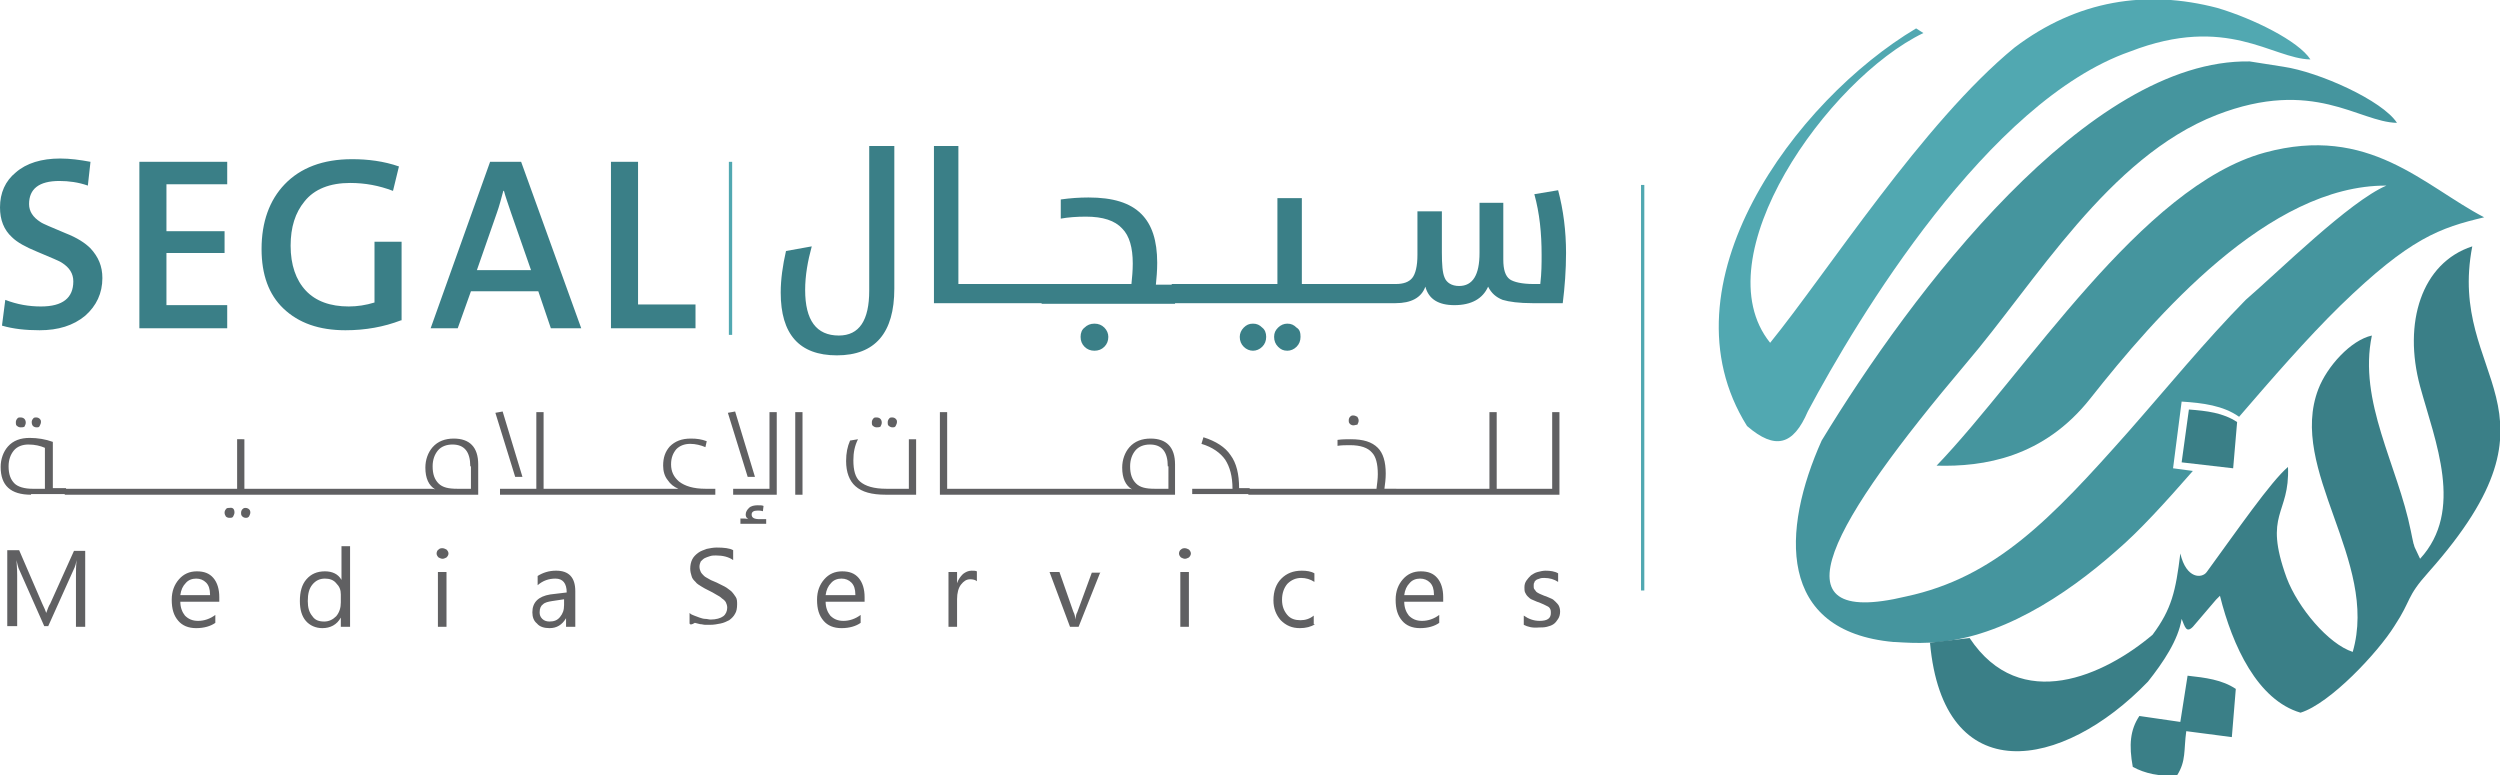 <?xml version="1.0" encoding="utf-8"?>
<!-- Generator: Adobe Illustrator 25.2.1, SVG Export Plug-In . SVG Version: 6.00 Build 0)  -->
<svg version="1.1" id="Layer_1" xmlns="http://www.w3.org/2000/svg" xmlns:xlink="http://www.w3.org/1999/xlink" x="0px" y="0px"
	 viewBox="0 0 378.5 117.4" style="enable-background:new 0 0 378.5 117.4;" xml:space="preserve">
<style type="text/css">
	.st0{fill-rule:evenodd;clip-rule:evenodd;fill:#51A8B1;}
	.st1{fill-rule:evenodd;clip-rule:evenodd;fill:#3A7F87;}
	.st2{fill-rule:evenodd;clip-rule:evenodd;fill:#45959E;}
	.st3{fill:none;stroke:#51A8B1;stroke-width:0.5;stroke-miterlimit:2.613;}
	.st4{fill:#3A7F87;}
	.st5{fill:#606062;}
</style>
<path class="st0" d="M268,51.9c-10.4-12.9,8.7-39.9,23.2-46.9l-1.1-0.7c-18.3,10.9-39,38.8-25.6,60.2c4.3,3.7,7,2.9,9.2-2.2
	c7.5-14.1,27.3-47,48.8-54.5c14.7-5.7,21.5,1.1,27.3,1.2c-1.8-2.8-8.7-6.2-14.1-7.8c-10.7-2.8-21.2-1.2-30.7,6
	C291.2,18.5,276.6,41.3,268,51.9"/>
<path class="st1" d="M338.7,63.9c-2.1-1.4-4.6-1.7-7.3-1.9l-1.1,8l7.8,0.9L338.7,63.9z"/>
<path class="st2" d="M286.7,97.2l0.2,0c1.6,0.1,3.3,0.2,5.2,0.1c10.4-0.4,20.6-7.1,28.3-13.9c3.5-3,7.4-7.3,11.6-12.1l-3-0.4
	l1.3-10.1c3.2,0.2,6.3,0.6,8.7,2.3c5-5.8,10.2-11.8,15.3-16.8c10.6-10.3,15.1-11.8,21.8-13.4c-9.2-4.8-17.4-14.1-33.2-9.8
	c-18.7,5.1-36.1,33.2-49.7,47.4l0,0c7.1,0.2,16.2-1.2,23.3-10.2v0c9.8-12.4,27-32.3,44.8-32.2c-5.6,2.4-16.2,12.9-21.3,17.3
	c-6.1,6.2-11.9,13.3-17.8,20c-11.7,13.2-20.1,22-33.6,24.9l0,0c-20.8,5-11.1-11.4,9-35.2l0,0c10.6-12.4,21.6-31.3,38-37.7
	c14.7-5.7,21.5,1.1,27.3,1.2c-2.2-3.4-11.8-7.7-17.2-8.5l-5.1-0.8c-24.5-0.4-51.2,35-64.8,57.4l0,0C269.7,80.3,269,95.6,286.7,97.2
	L286.7,97.2z"/>
<path class="st1" d="M338.5,104.3c-2.1-1.4-4.6-1.7-7.3-2l-1.1,7l-6.2-0.9c-1.4,2.1-1.6,4.4-1,7.7c1.8,1,4.1,1.5,6.7,1.3
	c1.4-2.2,1-3.8,1.4-6.7l6.9,0.9L338.5,104.3z M292.2,97.3c2,22.4,20,19.4,33,5.9c2.3-2.9,4.6-6.3,5.1-9.5c0.5,1.2,0.7,2.2,1.7,1.2
	l3.5-4.1l0.6-0.6c1.9,7.6,5.7,15.8,12.2,17.7c4.5-1.4,11.7-9.1,14.2-13.1c2.7-4.1,1.7-4.3,5.2-8.2c22.3-25.1,2.7-29.1,6.6-49.3
	c-7.7,2.5-10.5,11.6-7.9,21.2c2.3,8.4,6.7,18.8,0,26.1l-0.8-1.7c-0.1-0.2-0.1-0.4-0.2-0.6c0,0-0.4-1.8-0.4-1.9
	c-2-10-8-19.6-5.9-29.6c-3.2,0.7-6.8,4.7-8.1,8.1c-4.7,12.2,9.2,26,5.2,39.8c-3.7-1.2-8.3-6.7-10-11.2c-3.6-9.9,0.5-9.5,0.2-16.8
	c-2.6,2.2-7.7,9.6-12.3,15.9l0,0c-0.7,1-3.1,1.1-4-2.8c-0.7,5.7-1.3,8.4-4.2,12.3c-7.2,6.1-20,12.1-27.7,0.5L292.2,97.3z"/>
<line class="st3" x1="248.7" y1="28" x2="248.7" y2="89.4"/>
<path class="st4" d="M209.7,43h1.6c1.2,0,2-0.3,2.5-0.9c0.5-0.6,0.8-1.8,0.8-3.5V32h3.7v6.2c0,1.9,0.1,3.1,0.4,3.8
	c0.3,0.8,1.1,1.3,2.2,1.3c2.1,0,3.1-1.7,3.1-5v-7.6h3.6v8.6c0,1.5,0.3,2.5,1,3c0.6,0.4,1.8,0.7,3.6,0.7h1c0.2-1.7,0.2-3.1,0.2-4.4
	c0-3.3-0.3-6.3-1.1-9.2l3.6-0.6c0.8,3,1.2,6.2,1.2,9.5c0,2.6-0.2,5.2-0.5,7.6h-4.6c-2,0-3.5-0.2-4.5-0.5c-1-0.4-1.7-1-2.2-2
	c-0.8,1.8-2.5,2.8-5.1,2.8c-2.4,0-3.9-0.9-4.4-2.8c-0.6,1.7-2.2,2.5-4.5,2.5h-1.5V43z M200.2,43h9.9v2.9h-9.9V43z M191.7,51
	c0,0.6-0.2,1.1-0.6,1.5c-0.4,0.4-0.9,0.6-1.4,0.6c-0.5,0-1-0.2-1.4-0.6c-0.4-0.4-0.6-0.9-0.6-1.5c0-0.5,0.2-1,0.6-1.4
	c0.4-0.4,0.8-0.6,1.4-0.6c0.6,0,1,0.2,1.4,0.6C191.5,49.9,191.7,50.4,191.7,51z M196.9,51c0,0.6-0.2,1.1-0.6,1.5
	c-0.4,0.4-0.9,0.6-1.4,0.6c-0.6,0-1-0.2-1.4-0.6c-0.4-0.4-0.6-0.9-0.6-1.5c0-0.6,0.2-1,0.6-1.4c0.4-0.4,0.9-0.6,1.4-0.6
	c0.6,0,1,0.2,1.4,0.6C196.8,49.9,196.9,50.4,196.9,51z M186.8,43h6.6V30h3.7v13h3.6v2.9h-13.9V43z M177.4,43h9.9v2.9h-9.9V43z
	 M165.7,53.1c-0.6,0-1.1-0.2-1.5-0.6c-0.4-0.4-0.6-0.9-0.6-1.5c0-0.6,0.2-1.1,0.6-1.4c0.4-0.4,0.9-0.6,1.5-0.6
	c0.6,0,1.1,0.2,1.5,0.6c0.4,0.4,0.6,0.9,0.6,1.4c0,0.6-0.2,1.1-0.6,1.5C166.8,52.9,166.3,53.1,165.7,53.1z M157.7,43h13.6
	c0.1-1,0.2-2,0.2-3.1c0-2.4-0.5-4.2-1.6-5.3c-1.1-1.2-2.9-1.8-5.5-1.8c-1.4,0-2.7,0.1-3.8,0.3v-2.9c1.4-0.2,2.8-0.3,4.2-0.3
	c3.7,0,6.3,0.8,8,2.5c1.6,1.6,2.4,4,2.4,7.4c0,1.2-0.1,2.3-0.2,3.3h2.9v2.9h-20.2V43z M148.2,43h9.9v2.9h-9.9V43z M141.4,22.1h3.7
	V43h3.6v2.9h-7.3V22.1z M131.7,22.1h3.7v21.6c0,6.7-2.9,10.1-8.7,10.1c-5.7,0-8.5-3.2-8.5-9.5c0-2,0.3-4.1,0.8-6.3l3.9-0.7
	c-0.6,2.2-1,4.4-1,6.6c0,4.6,1.7,6.9,5.1,6.9c3.1,0,4.6-2.3,4.6-6.8V22.1z"/>
<path class="st5" d="M230.7,94.6v-1.4c0.7,0.5,1.5,0.8,2.4,0.8c1.2,0,1.7-0.4,1.7-1.2c0-0.2,0-0.4-0.1-0.6c-0.1-0.2-0.2-0.3-0.4-0.4
	c-0.2-0.1-0.4-0.2-0.6-0.3c-0.2-0.1-0.5-0.2-0.7-0.3c-0.4-0.1-0.7-0.3-1-0.4c-0.3-0.1-0.5-0.3-0.7-0.5c-0.2-0.2-0.3-0.4-0.4-0.6
	c-0.1-0.2-0.1-0.5-0.1-0.8c0-0.4,0.1-0.7,0.3-1c0.2-0.3,0.4-0.5,0.7-0.8c0.3-0.2,0.6-0.4,1-0.5c0.4-0.1,0.8-0.2,1.2-0.2
	c0.7,0,1.4,0.1,1.9,0.4v1.3c-0.6-0.4-1.3-0.6-2.1-0.6c-0.2,0-0.5,0-0.7,0.1c-0.2,0.1-0.4,0.1-0.5,0.2c-0.1,0.1-0.3,0.2-0.3,0.4
	c-0.1,0.1-0.1,0.3-0.1,0.5c0,0.2,0,0.4,0.1,0.5c0.1,0.1,0.2,0.3,0.3,0.4c0.1,0.1,0.3,0.2,0.5,0.3c0.2,0.1,0.5,0.2,0.7,0.3
	c0.4,0.1,0.7,0.3,1,0.4c0.3,0.1,0.5,0.3,0.7,0.5c0.2,0.2,0.4,0.4,0.5,0.6c0.1,0.2,0.2,0.5,0.2,0.9c0,0.4-0.1,0.8-0.3,1.1
	c-0.2,0.3-0.4,0.6-0.7,0.8c-0.3,0.2-0.6,0.3-1,0.4c-0.4,0.1-0.8,0.1-1.2,0.1C232,95.1,231.3,94.9,230.7,94.6 M217.1,90
	c0-0.8-0.2-1.4-0.6-1.8c-0.4-0.4-0.9-0.6-1.5-0.6c-0.6,0-1.2,0.2-1.6,0.7c-0.4,0.4-0.7,1-0.8,1.8H217.1z M218.4,91.1h-5.8
	c0,0.9,0.3,1.6,0.7,2.1c0.5,0.5,1.1,0.8,2,0.8c0.9,0,1.8-0.3,2.6-0.9v1.2c-0.7,0.5-1.7,0.8-2.9,0.8c-1.2,0-2.1-0.4-2.7-1.1
	c-0.7-0.8-1-1.8-1-3.2c0-1.3,0.4-2.3,1.1-3.1c0.7-0.8,1.6-1.2,2.7-1.2c1.1,0,1.9,0.3,2.5,1c0.6,0.7,0.9,1.7,0.9,2.9V91.1z
	 M199.1,94.5c-0.6,0.4-1.4,0.6-2.3,0.6c-1.2,0-2.1-0.4-2.9-1.2c-0.7-0.8-1.1-1.8-1.1-3c0-1.4,0.4-2.5,1.2-3.3
	c0.8-0.8,1.8-1.2,3.1-1.2c0.7,0,1.4,0.1,1.9,0.4v1.3c-0.6-0.4-1.3-0.6-2-0.6c-0.8,0-1.5,0.3-2.1,0.9c-0.5,0.6-0.8,1.4-0.8,2.4
	c0,1,0.3,1.7,0.8,2.3c0.5,0.6,1.2,0.8,2,0.8c0.7,0,1.4-0.2,2-0.7V94.5z M180,94.9h-1.3v-8.3h1.3V94.9z M179.4,84.6
	c-0.2,0-0.4-0.1-0.6-0.2c-0.2-0.2-0.3-0.4-0.3-0.6c0-0.2,0.1-0.5,0.3-0.6c0.2-0.2,0.4-0.2,0.6-0.2c0.2,0,0.4,0.1,0.6,0.2
	c0.2,0.2,0.3,0.4,0.3,0.6c0,0.2-0.1,0.4-0.3,0.6C179.8,84.5,179.6,84.6,179.4,84.6z M166.6,86.6l-3.3,8.3H162l-3.1-8.3h1.5l2.1,6
	c0.2,0.4,0.3,0.8,0.3,1.2h0c0.1-0.4,0.1-0.8,0.3-1.1l2.2-6H166.6z M147.9,88c-0.2-0.2-0.6-0.3-1-0.3c-0.6,0-1,0.3-1.4,0.8
	c-0.4,0.5-0.6,1.3-0.6,2.2v4.2h-1.3v-8.3h1.3v1.7h0c0.2-0.6,0.5-1,0.9-1.4c0.4-0.3,0.8-0.5,1.3-0.5c0.3,0,0.6,0,0.8,0.1V88z
	 M129.5,90c0-0.8-0.2-1.4-0.6-1.8c-0.4-0.4-0.9-0.6-1.5-0.6c-0.6,0-1.2,0.2-1.6,0.7c-0.4,0.4-0.7,1-0.8,1.8H129.5z M130.9,91.1H125
	c0,0.9,0.3,1.6,0.7,2.1c0.5,0.5,1.1,0.8,2,0.8c0.9,0,1.8-0.3,2.6-0.9v1.2c-0.7,0.5-1.7,0.8-2.9,0.8c-1.2,0-2.1-0.4-2.7-1.1
	c-0.7-0.8-1-1.8-1-3.2c0-1.3,0.4-2.3,1.1-3.1c0.7-0.8,1.6-1.2,2.7-1.2c1.1,0,1.9,0.3,2.5,1c0.6,0.7,0.9,1.7,0.9,2.9V91.1z
	 M104.4,94.4v-1.6c0.2,0.2,0.4,0.3,0.7,0.4c0.3,0.1,0.5,0.2,0.8,0.3c0.3,0.1,0.6,0.2,0.9,0.2c0.3,0,0.5,0.1,0.8,0.1
	c0.8,0,1.5-0.2,1.9-0.5c0.4-0.3,0.6-0.8,0.6-1.3c0-0.3-0.1-0.6-0.2-0.8c-0.1-0.2-0.3-0.4-0.6-0.6c-0.2-0.2-0.5-0.4-0.9-0.6
	c-0.3-0.2-0.7-0.4-1.1-0.6c-0.4-0.2-0.8-0.4-1.1-0.6c-0.3-0.2-0.7-0.4-0.9-0.7c-0.3-0.3-0.5-0.5-0.6-0.9c-0.1-0.3-0.2-0.7-0.2-1.1
	c0-0.5,0.1-1,0.3-1.4c0.2-0.4,0.5-0.7,0.9-1c0.4-0.3,0.8-0.4,1.3-0.6c0.5-0.1,1-0.2,1.5-0.2c1.1,0,2,0.1,2.5,0.4v1.5
	c-0.7-0.5-1.6-0.7-2.6-0.7c-0.3,0-0.6,0-0.9,0.1c-0.3,0.1-0.6,0.2-0.8,0.3c-0.2,0.1-0.4,0.3-0.6,0.5c-0.1,0.2-0.2,0.5-0.2,0.8
	c0,0.3,0.1,0.6,0.2,0.8c0.1,0.2,0.3,0.4,0.5,0.6c0.2,0.2,0.5,0.3,0.8,0.5c0.3,0.2,0.7,0.3,1.1,0.5c0.4,0.2,0.8,0.4,1.2,0.6
	c0.4,0.2,0.7,0.5,1,0.7c0.3,0.3,0.5,0.6,0.7,0.9c0.2,0.3,0.2,0.7,0.2,1.1c0,0.6-0.1,1.1-0.3,1.4c-0.2,0.4-0.5,0.7-0.9,1
	c-0.4,0.2-0.8,0.4-1.3,0.5c-0.5,0.1-1,0.2-1.6,0.2c-0.2,0-0.4,0-0.7,0c-0.3,0-0.5-0.1-0.8-0.1c-0.3-0.1-0.5-0.1-0.8-0.2
	C104.7,94.6,104.5,94.6,104.4,94.4z M85.6,90.7l-2,0.3c-0.6,0.1-1.1,0.2-1.4,0.5c-0.3,0.2-0.5,0.6-0.5,1.2c0,0.4,0.1,0.7,0.4,1
	c0.3,0.3,0.7,0.4,1.1,0.4c0.7,0,1.2-0.2,1.6-0.7c0.4-0.5,0.6-1,0.6-1.8V90.7z M87,94.9h-1.3v-1.3h0c-0.6,1-1.4,1.5-2.5,1.5
	c-0.8,0-1.5-0.2-1.9-0.7c-0.5-0.4-0.7-1-0.7-1.7c0-1.5,0.9-2.4,2.7-2.7l2.5-0.3c0-1.4-0.6-2.1-1.7-2.1c-1,0-1.9,0.3-2.7,1v-1.4
	c0.8-0.5,1.7-0.8,2.8-0.8c1.9,0,2.9,1,2.9,3.1V94.9z M67.6,94.9h-1.3v-8.3h1.3V94.9z M67,84.6c-0.2,0-0.4-0.1-0.6-0.2
	c-0.2-0.2-0.3-0.4-0.3-0.6c0-0.2,0.1-0.5,0.3-0.6c0.2-0.2,0.4-0.2,0.6-0.2c0.2,0,0.4,0.1,0.6,0.2c0.2,0.2,0.3,0.4,0.3,0.6
	c0,0.2-0.1,0.4-0.3,0.6C67.4,84.5,67.2,84.6,67,84.6z M51.6,91.2V90c0-0.7-0.2-1.2-0.7-1.7c-0.4-0.5-1-0.7-1.7-0.7
	c-0.8,0-1.4,0.3-1.9,0.9c-0.5,0.6-0.7,1.4-0.7,2.5c0,1,0.2,1.7,0.7,2.3c0.4,0.6,1,0.8,1.8,0.8c0.7,0,1.3-0.3,1.8-0.8
	C51.4,92.7,51.6,92,51.6,91.2z M52.9,94.9h-1.3v-1.4h0c-0.6,1.1-1.6,1.6-2.8,1.6c-1,0-1.9-0.4-2.5-1.1c-0.6-0.7-0.9-1.7-0.9-3
	c0-1.4,0.3-2.5,1-3.3c0.7-0.8,1.6-1.2,2.8-1.2c1.1,0,2,0.4,2.5,1.3h0v-5.1h1.3V94.9z M31.8,90c0-0.8-0.2-1.4-0.6-1.8
	c-0.4-0.4-0.9-0.6-1.5-0.6c-0.6,0-1.2,0.2-1.6,0.7c-0.4,0.4-0.7,1-0.8,1.8H31.8z M33.1,91.1h-5.8c0,0.9,0.3,1.6,0.7,2.1
	c0.5,0.5,1.1,0.8,2,0.8c0.9,0,1.8-0.3,2.6-0.9v1.2c-0.7,0.5-1.7,0.8-2.9,0.8c-1.2,0-2.1-0.4-2.7-1.1c-0.7-0.8-1-1.8-1-3.2
	c0-1.3,0.4-2.3,1.1-3.1c0.7-0.8,1.6-1.2,2.7-1.2c1.1,0,1.9,0.3,2.5,1c0.6,0.7,0.9,1.7,0.9,2.9V91.1z M12.9,94.9h-1.4v-7.8
	c0-0.6,0-1.4,0.1-2.3h0c-0.1,0.5-0.2,0.9-0.3,1.1l-4,8.9H6.7l-3.9-8.8c-0.1-0.3-0.2-0.7-0.3-1.2h0c0,0.5,0.1,1.2,0.1,2.3v7.7H1.1
	V83.3h1.8l3.5,8.1C6.7,92,6.9,92.5,7,92.8h0c0.2-0.6,0.4-1.1,0.6-1.4l3.6-8h1.7V94.9z"/>
<path class="st5" d="M232.3,74h2.7V62.4h1.1v12.5h-3.8V74z M232.6,74v0.9h-4.2V74H232.6z M222.8,74h2.7V62.4h1.1V74h2.1v0.9h-5.9V74
	z M223.1,74v0.9h-4.2V74H223.1z M219.2,74v0.9H215V74H219.2z M215.3,74v0.9h-4.2V74H215.3z M204.9,64.4c-0.2,0-0.4-0.1-0.5-0.2
	c-0.2-0.2-0.2-0.3-0.2-0.6c0-0.2,0.1-0.4,0.2-0.5c0.2-0.2,0.3-0.2,0.5-0.2c0.2,0,0.4,0.1,0.6,0.2c0.1,0.2,0.2,0.3,0.2,0.6
	c0,0.2-0.1,0.4-0.2,0.6C205.3,64.3,205.1,64.4,204.9,64.4z M200.7,74h7.7c0.1-0.8,0.2-1.5,0.2-2.2c0-1.6-0.3-2.7-0.9-3.3
	c-0.6-0.7-1.7-1.1-3.3-1.1c-0.6,0-1.3,0-1.9,0.1v-0.9c0.7-0.1,1.4-0.1,2-0.1c1.9,0,3.2,0.4,4.1,1.3c0.8,0.8,1.2,2.1,1.2,3.9
	c0,0.8-0.1,1.6-0.2,2.3h1.8v0.9h-10.6V74z M201,74v0.9h-4.2V74H201z M197.1,74v0.9h-4.2V74H197.1z M193.2,74v0.9H189V74H193.2z
	 M180.6,74h6c0-1.9-0.4-3.3-1.1-4.4c-0.7-1-1.9-1.9-3.6-2.4l0.3-1c1.9,0.6,3.3,1.5,4.1,2.7c0.9,1.2,1.3,2.9,1.3,5h1.6v0.9h-8.7V74z
	 M176.8,70.6c0-2.2-0.9-3.3-2.7-3.3c-0.9,0-1.7,0.3-2.2,0.9c-0.5,0.6-0.8,1.4-0.8,2.4c0,1.2,0.3,2,0.9,2.6c0.6,0.6,1.5,0.8,2.8,0.8
	h2.1V70.6z M168.7,74.9V74h1.7c0.4,0,0.8,0,1,0.1c-1-0.6-1.5-1.7-1.5-3.3c0-1.2,0.4-2.3,1.1-3.1c0.8-0.9,1.9-1.3,3.2-1.3
	c2.4,0,3.7,1.3,3.7,3.9v4.6H168.7z M169,74v0.9h-4.2V74H169z M165.1,74v0.9h-4.2V74H165.1z M161.2,74v0.9H157V74H161.2z M157.3,74
	v0.9h-4.2V74H157.3z M153.4,74v0.9h-4.2V74H153.4z M149.5,74v0.9h-4.2V74H149.5z M142.3,62.4h1.1V74h2.1v0.9h-3.2V62.4z M132.7,64.7
	c-0.2,0-0.4-0.1-0.5-0.2c-0.2-0.1-0.2-0.3-0.2-0.6c0-0.2,0.1-0.4,0.2-0.5c0.1-0.2,0.3-0.2,0.5-0.2c0.5,0,0.8,0.3,0.8,0.8
	c0,0.2-0.1,0.4-0.2,0.6C133.1,64.7,132.9,64.7,132.7,64.7z M135.1,64.7c-0.2,0-0.4-0.1-0.5-0.2c-0.2-0.1-0.2-0.3-0.2-0.6
	c0-0.2,0.1-0.4,0.2-0.5c0.1-0.2,0.3-0.2,0.5-0.2c0.2,0,0.4,0.1,0.5,0.2c0.2,0.2,0.2,0.3,0.2,0.5c0,0.2-0.1,0.4-0.2,0.6
	C135.5,64.7,135.3,64.7,135.1,64.7z M134.1,74.9c-2.1,0-3.6-0.4-4.6-1.3c-0.9-0.8-1.4-2.1-1.4-3.8c0-1.2,0.2-2.2,0.6-3.1l1.2-0.2
	c-0.5,1-0.7,2-0.7,3.2c0,1.5,0.3,2.6,1,3.2c0.8,0.7,2.1,1.1,4,1.1h3.4v-7.5h1.1v8.4H134.1z M120.4,62.4h1.1v12.5h-1.1V62.4z
	 M112.1,78.5c0.6,0,0.9,0,1.2,0.1c-0.3-0.2-0.4-0.4-0.4-0.7c0-0.4,0.2-0.7,0.5-1c0.3-0.3,0.8-0.4,1.3-0.4c0.4,0,0.7,0,0.9,0.1
	l-0.1,0.8c-0.3-0.1-0.6-0.1-0.8-0.1c-0.6,0-0.9,0.2-0.9,0.6c0,0.5,0.4,0.7,1.2,0.7h1v0.7h-3.9V78.5z M111,74.9V74h5.5V62.4h1.1v12.5
	H111z M114.3,72.2h-1.1l-3-9.7l1.1-0.2L114.3,72.2z M98.8,74h3.9c-0.7-0.3-1.2-0.7-1.6-1.3c-0.5-0.6-0.7-1.4-0.7-2.2
	c0-1.2,0.3-2.1,1-2.9c0.8-0.8,1.8-1.2,3.2-1.2c0.9,0,1.6,0.1,2.4,0.4l-0.2,0.9c-0.7-0.3-1.5-0.5-2.3-0.5c-0.9,0-1.6,0.3-2.1,0.8
	c-0.5,0.6-0.8,1.3-0.8,2.3c0,1.1,0.4,1.9,1.2,2.6c0.9,0.7,2.2,1.1,4,1.1h1.5v0.9h-9.5V74z M99,74v0.9h-4.2V74H99z M95.1,74v0.9H91
	V74H95.1z M91.2,74v0.9h-4.2V74H91.2z M87.3,74v0.9h-4.2V74H87.3z M79.1,72.2H78l-3-9.7l1.1-0.2L79.1,72.2z M75.7,74.9V74h5.5V62.4
	h1.1V74h2.1v0.9H75.7z M71.2,70.6c0-2.2-0.9-3.3-2.7-3.3c-0.9,0-1.7,0.3-2.2,0.9c-0.5,0.6-0.8,1.4-0.8,2.4c0,1.2,0.3,2,0.9,2.6
	c0.6,0.6,1.5,0.8,2.8,0.8h2.1V70.6z M63.2,74.9V74h1.7c0.4,0,0.8,0,1,0.1c-1-0.6-1.5-1.7-1.5-3.3c0-1.2,0.4-2.3,1.1-3.1
	c0.8-0.9,1.9-1.3,3.2-1.3c2.4,0,3.7,1.3,3.7,3.9v4.6H63.2z M63.4,74v0.9h-4.2V74H63.4z M59.5,74v0.9h-4.2V74H59.5z M55.6,74v0.9
	h-4.2V74H55.6z M51.7,74v0.9h-4.2V74H51.7z M47.8,74v0.9h-4.2V74H47.8z M43.9,74v0.9h-4.2V74H43.9z M37.9,77.6
	c0,0.2-0.1,0.4-0.2,0.6c-0.2,0.2-0.3,0.2-0.5,0.2c-0.2,0-0.4-0.1-0.5-0.2c-0.2-0.2-0.2-0.3-0.2-0.6c0-0.2,0.1-0.4,0.2-0.5
	c0.2-0.2,0.3-0.2,0.5-0.2c0.2,0,0.4,0.1,0.5,0.2C37.8,77.2,37.9,77.3,37.9,77.6z M35.5,77.6c0,0.2-0.1,0.4-0.2,0.6
	c-0.1,0.2-0.3,0.2-0.6,0.2c-0.2,0-0.4-0.1-0.5-0.2c-0.1-0.2-0.2-0.3-0.2-0.6c0-0.2,0.1-0.4,0.2-0.5c0.1-0.2,0.3-0.2,0.5-0.2
	C35.2,76.8,35.5,77,35.5,77.6z M33.2,74h2.7v-7.5H37V74h3v0.9h-6.8V74z M33.5,74v0.9h-4.2V74H33.5z M29.6,74v0.9h-4.2V74H29.6z
	 M25.7,74v0.9h-4.2V74H25.7z M21.8,74v0.9h-4.2V74H21.8z M17.9,74v0.9h-4.2V74H17.9z M13.9,74v0.9H9.8V74H13.9z M3.1,64.7
	c-0.2,0-0.4-0.1-0.5-0.2c-0.2-0.1-0.2-0.3-0.2-0.6c0-0.2,0.1-0.4,0.2-0.5c0.1-0.2,0.3-0.2,0.5-0.2c0.5,0,0.8,0.3,0.8,0.8
	c0,0.2-0.1,0.4-0.2,0.6C3.5,64.7,3.4,64.7,3.1,64.7z M5.5,64.7c-0.2,0-0.4-0.1-0.5-0.2c-0.1-0.1-0.2-0.3-0.2-0.6
	c0-0.2,0.1-0.4,0.2-0.5c0.1-0.2,0.3-0.2,0.5-0.2c0.2,0,0.4,0.1,0.5,0.2c0.2,0.2,0.2,0.3,0.2,0.5c0,0.2-0.1,0.4-0.2,0.6
	C5.9,64.7,5.8,64.7,5.5,64.7z M6.8,67.8c-0.7-0.3-1.5-0.5-2.5-0.5c-0.9,0-1.7,0.3-2.2,0.9c-0.5,0.6-0.8,1.4-0.8,2.4
	c0,1.2,0.3,2,0.9,2.6C2.7,73.7,3.7,74,4.9,74h1.9V67.8z M4.7,74.9c-3.1,0-4.6-1.4-4.6-4.2c0-1.2,0.4-2.3,1.1-3.1
	c0.8-0.9,1.9-1.3,3.3-1.3c1.2,0,2.4,0.2,3.5,0.6v7H10v0.9H4.7z"/>
<path class="st4" d="M92.5,49.7V24.5h4.1v21.6h8.7v3.6H92.5z M77.4,32.3c-0.5-1.5-0.9-2.6-1.1-3.4h-0.1c-0.3,1.1-0.6,2.3-1,3.4
	l-3,8.6h8.2L77.4,32.3z M83.4,49.7l-1.9-5.6H71.3l-2,5.6h-4.1l9-25.2h4.7l9.1,25.2H83.4z M60.7,48.5c-2.6,1-5.4,1.5-8.4,1.5
	c-4,0-7.1-1.1-9.4-3.3c-2.2-2.1-3.3-5.1-3.3-9c0-4.1,1.2-7.4,3.5-9.8c2.4-2.5,5.8-3.8,10.2-3.8c2.4,0,4.8,0.3,7.1,1.1l-0.9,3.7
	c-2.1-0.8-4.2-1.2-6.5-1.2c-3,0-5.4,0.9-6.9,2.8c-1.4,1.7-2.1,3.9-2.1,6.7c0,2.9,0.8,5.2,2.3,6.8c1.5,1.6,3.7,2.4,6.5,2.4
	c1.3,0,2.6-0.2,3.9-0.6v-9.2h4.1V48.5z M21.1,49.7V24.5h13.3v3.4h-9.2V35h8.8v3.3h-8.8v7.9h9.2v3.5H21.1z M15.5,42.1
	c0,2.3-0.9,4.2-2.6,5.7C11.1,49.3,8.8,50,6,50c-2.1,0-4-0.2-5.7-0.7l0.5-3.9c1.8,0.7,3.6,1,5.4,1c3.3,0,4.9-1.3,4.9-3.8
	c0-1.2-0.6-2.1-1.7-2.8c-0.4-0.3-1.7-0.8-3.8-1.7c-1.7-0.7-3-1.4-3.8-2.2C0.6,34.8,0,33.3,0,31.4c0-2.2,0.8-4,2.4-5.3
	c1.6-1.4,3.9-2.1,6.7-2.1c1.5,0,3,0.2,4.6,0.5l-0.4,3.6c-1.4-0.5-2.9-0.7-4.3-0.7c-3.1,0-4.6,1.2-4.6,3.5c0,1.1,0.6,2,1.7,2.7
	c0.4,0.3,1.7,0.8,3.8,1.7c1.8,0.7,3,1.5,3.8,2.3C14.9,38.9,15.5,40.3,15.5,42.1z"/>
<line class="st3" x1="110.6" y1="24.5" x2="110.6" y2="50.7"/>
</svg>
